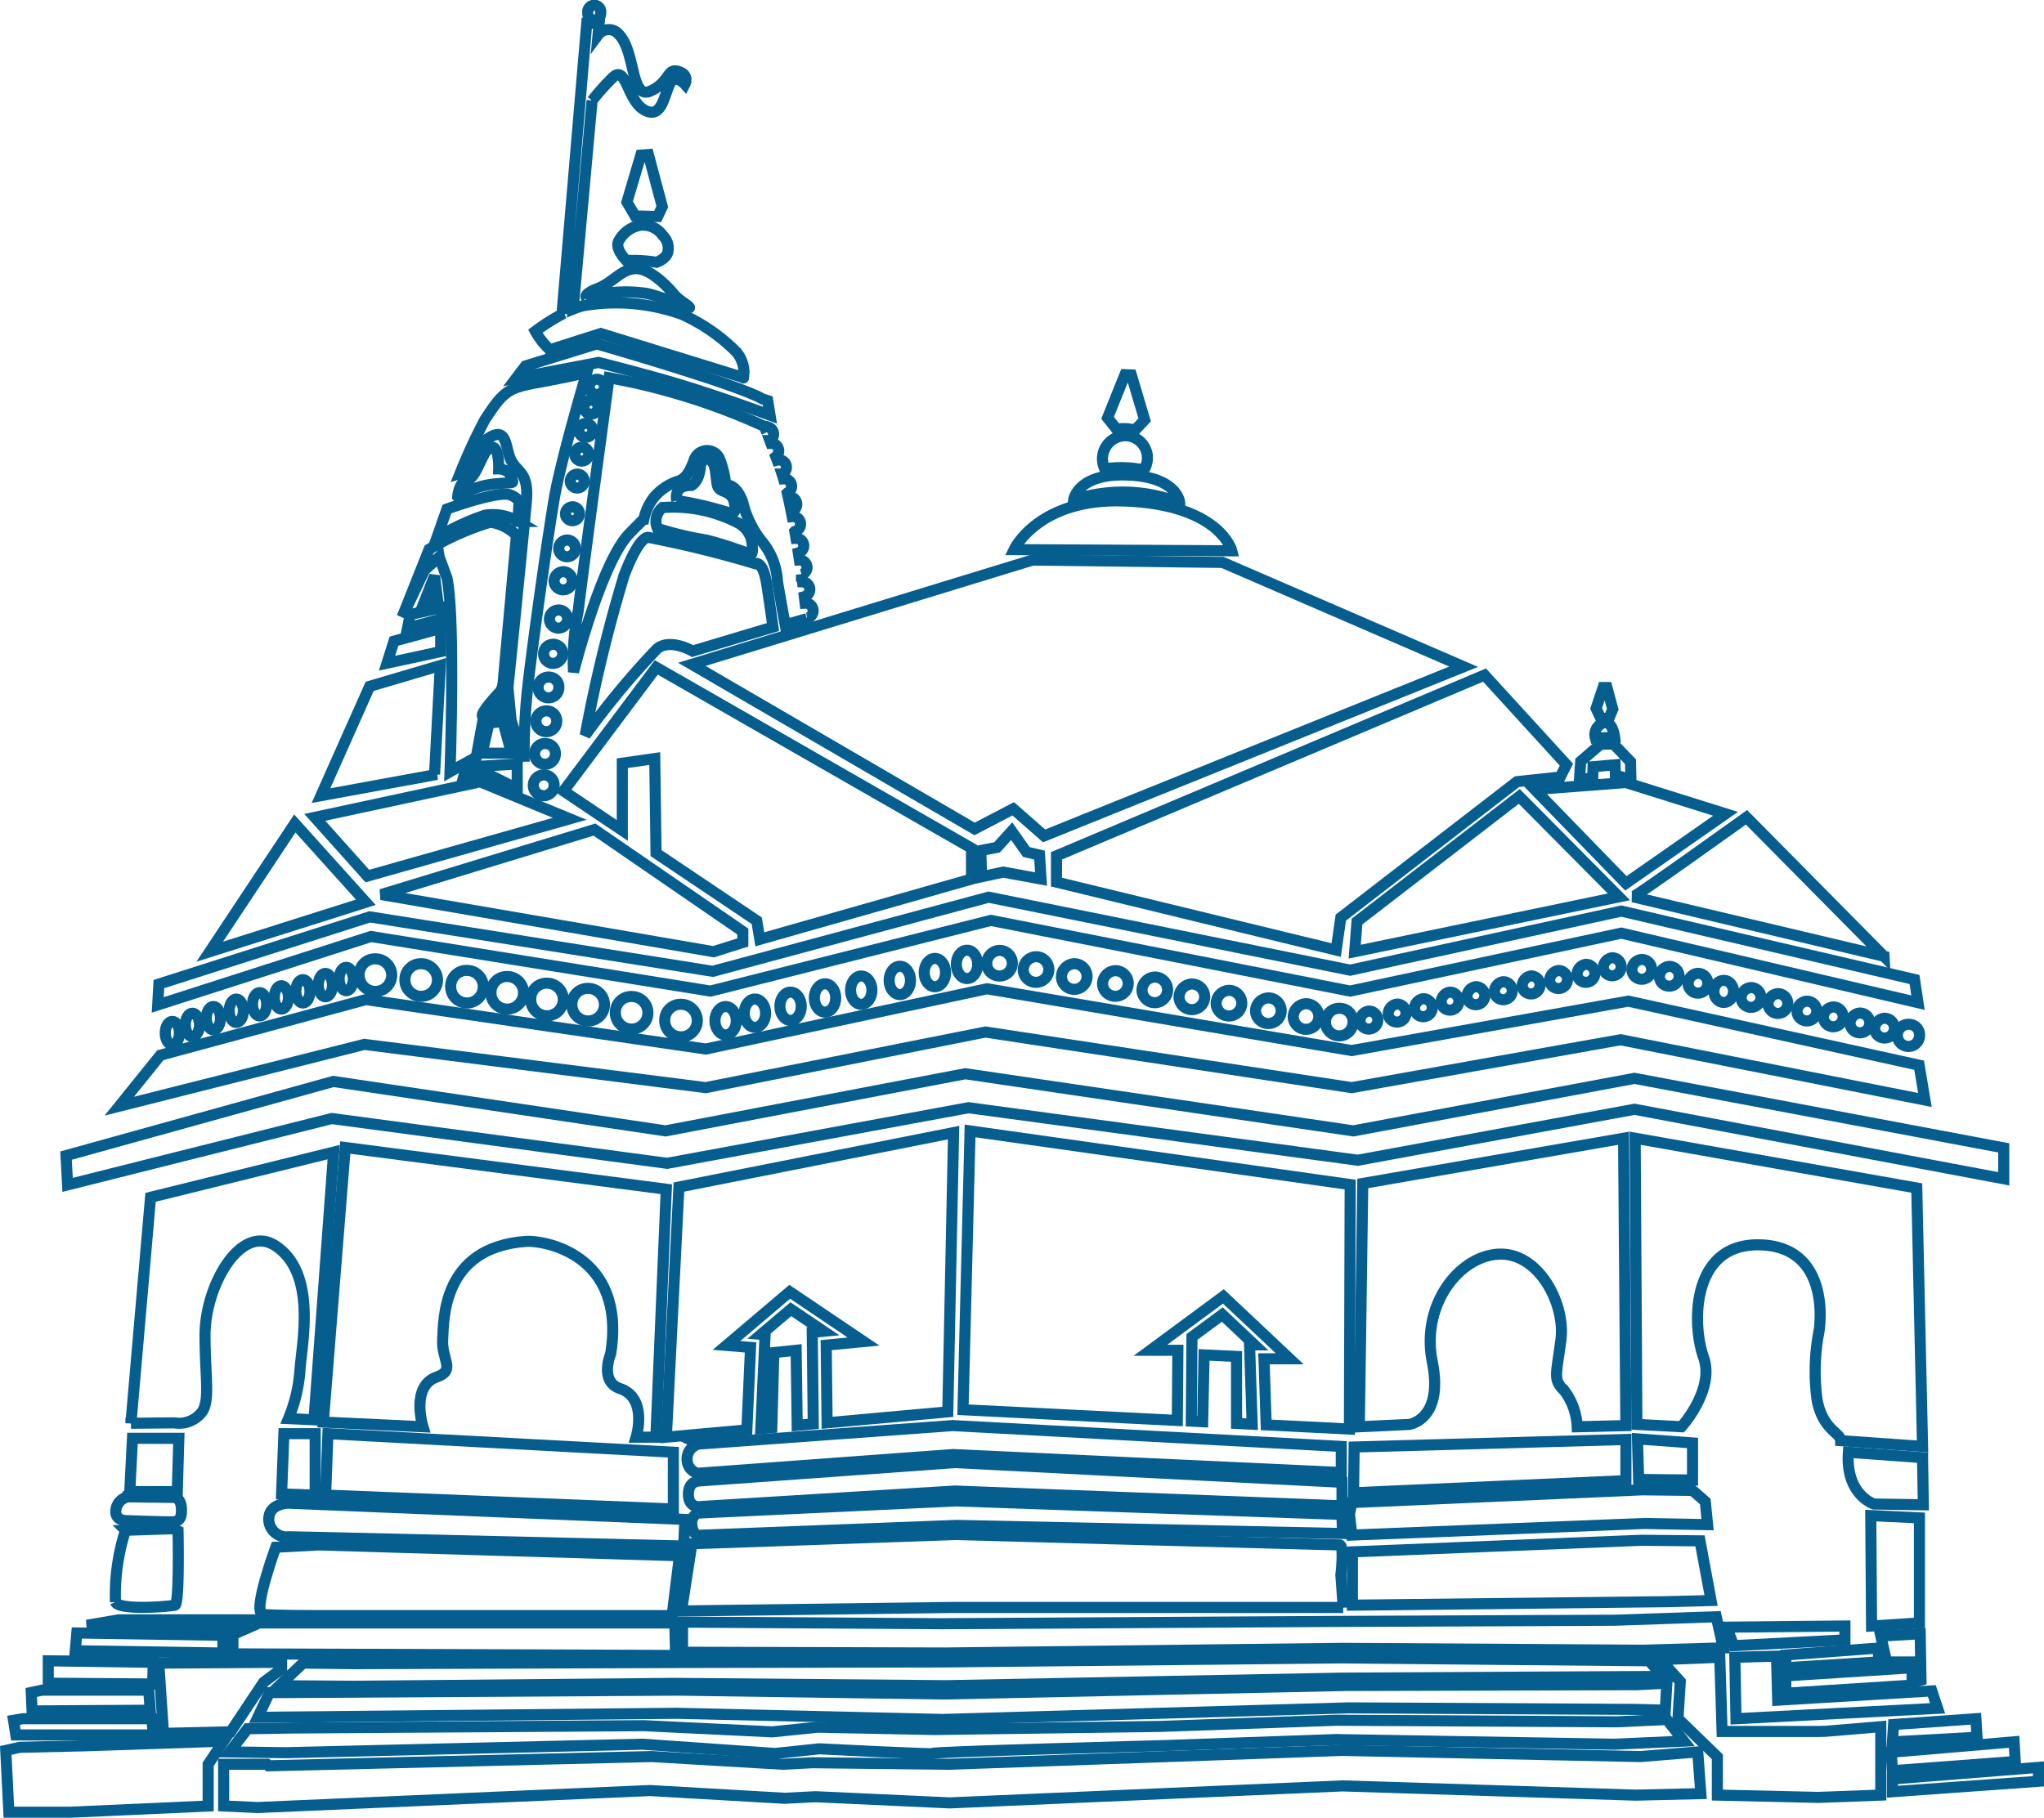 <svg xmlns="http://www.w3.org/2000/svg" width="110.507" height="98.292" viewBox="0 0 110.507 98.292">
  <g id="Layer_1-2" transform="translate(-0.728 -0.69)">
    <path id="Path_1022" data-name="Path 1022" d="M214.73,784.489l5.388.251s-.689-2.193.752-2.694c1.033-.359.251-.94.313-2.005s-.058-5,4.511-5.325c.877-.063,5.451.627,4.573,6.077,0,0-.627,1.5.5,1.88,1.534.511.877,2.632.877,2.632h1.065l.564-13.408-17.355-2.256Z" transform="translate(-196.523 -706.9)" fill="none" stroke="#065e8f" stroke-width="0.6"/>
    <path id="Path_1023" data-name="Path 1023" d="M85.27,787.43l2.339-.021a1.563,1.563,0,0,0,1.5-.585c.451-.643.167-1.886.167-4.156,0-2.694,1.943-6.077,3.822-4.824,2.212,1.475,1.428,5.183,1.316,6.641a8.417,8.417,0,0,1-.627,2.694l1.379.063,1.065-14.473-9.9,2.444L85.27,787.431Z" transform="translate(-77.463 -709.779)" fill="none" stroke="#065e8f" stroke-width="0.6"/>
    <path id="Path_1024" data-name="Path 1024" d="M188.476,962.28h-1.691l-.125,3.258,1.816.063Z" transform="translate(-170.708 -884.065)" fill="none" stroke="#065e8f" stroke-width="0.6"/>
    <path id="Path_1025" data-name="Path 1025" d="M216.415,962.28l-.125,3.321,18.8.752v-3.07Z" transform="translate(-197.958 -884.065)" fill="none" stroke="#065e8f" stroke-width="0.6"/>
    <path id="Path_1026" data-name="Path 1026" d="M87.059,968.282l.084-2.882H84.636l-.146,2.882Z" transform="translate(-76.746 -886.934)" fill="none" stroke="#065e8f" stroke-width="0.6"/>
    <path id="Path_1027" data-name="Path 1027" d="M75.077,1005.511c-.063.564.533.564.533.564s1.762.063,2.1.063c.439,0,.868.1.909-.47.063-.877-.407-.846-.407-.846l-2.475-.031A.818.818,0,0,0,75.077,1005.511Z" transform="translate(-68.085 -923.16)" fill="none" stroke="#065e8f" stroke-width="0.6"/>
    <path id="Path_1028" data-name="Path 1028" d="M200.534,1009.947l-21.428-.877s-1.128,0-1.065.94a.961.961,0,0,0,1.065.877c.564,0,21.365.5,21.365.5Z" transform="translate(-162.779 -927.096)" fill="none" stroke="#065e8f" stroke-width="0.6"/>
    <path id="Path_1029" data-name="Path 1029" d="M460.17,957.823a.822.822,0,0,0-.627.909.761.761,0,0,0,.574.668l13.8-1.013,20.989.971v-1.41l-21.021-1.128-13.721,1Z" transform="translate(-421.663 -879.043)" fill="none" stroke="#065e8f" stroke-width="0.6"/>
    <path id="Path_1030" data-name="Path 1030" d="M460.954,982.772s-.553.01-.553.71.533.679.533.679l13.878-.846,20.927.8v-1.274l-20.927-1.065Z" transform="translate(-422.457 -901.998)" fill="none" stroke="#065e8f" stroke-width="0.6"/>
    <path id="Path_1031" data-name="Path 1031" d="M477,1007.52l-13.972.658a.6.6,0,0,0-.313.6c.031.439.219.6.376.6s13.941-.533,13.941-.533l20.864.439-.031-1.034Z" transform="translate(-424.586 -925.67)" fill="none" stroke="#065e8f" stroke-width="0.6"/>
    <path id="Path_1032" data-name="Path 1032" d="M175.241,1037.15l-2.318.125s-1.316,3.571-.689,3.634,2.882.063,2.882.063H194.35l.4-3.237-19.506-.585Z" transform="translate(-157.285 -952.92)" fill="none" stroke="#065e8f" stroke-width="0.6"/>
    <path id="Path_1033" data-name="Path 1033" d="M491.5,1034.078l-.125-1.754s.188-1.629-.063-1.629-20.739-.564-20.739-.564l-14.285.5-.564,3.634,14.536-.188H491.5Z" transform="translate(-418.153 -946.464)" fill="none" stroke="#065e8f" stroke-width="0.6"/>
    <path id="Path_1034" data-name="Path 1034" d="M74.452,1030.208c.167.418,2.516.284,3.216.167.251-.042.167-4.009.167-4.009l-.292-.125-2.548.084a11.35,11.35,0,0,0-.543,3.884Z" transform="translate(-67.481 -942.886)" fill="none" stroke="#065e8f" stroke-width="0.6"/>
    <path id="Path_1035" data-name="Path 1035" d="M63.9,1088.008l.627-.418H57.343l-1.713.292Z" transform="translate(-50.204 -999.308)" fill="none" stroke="#065e8f" stroke-width="0.6"/>
    <path id="Path_1036" data-name="Path 1036" d="M47.83,1097.39l7.978.125v-.96l-7.895-.125Z" transform="translate(-43.031 -1007.438)" fill="none" stroke="#065e8f" stroke-width="0.6"/>
    <path id="Path_1037" data-name="Path 1037" d="M35.321,1115.224l-5.681-.083v1.212l5.639.042Z" transform="translate(-26.302 -1024.645)" fill="none" stroke="#065e8f" stroke-width="0.6"/>
    <path id="Path_1038" data-name="Path 1038" d="M153.9,1090.3v1.043l23.933.084-.042-1.754H155.32Z" transform="translate(-140.58 -1001.221)" fill="none" stroke="#065e8f" stroke-width="0.6"/>
    <path id="Path_1039" data-name="Path 1039" d="M512.388,1085.51l-5.513.188-14.786.063-21.553.125L456.5,1085.8v1.628l14.2.042,21.47-.251,16.269.1,4.324-.125Z" transform="translate(-418.871 -997.395)" fill="none" stroke="#065e8f" stroke-width="0.6"/>
    <path id="Path_1040" data-name="Path 1040" d="M109.66,1117.256l.971-.721v-.355l-6.641.042.256,3.8,3.63-.086Z" transform="translate(-94.679 -1025.601)" fill="none" stroke="#065e8f" stroke-width="0.6"/>
    <path id="Path_1041" data-name="Path 1041" d="M229.41,1130.345l-21.678.46-14.326-.209-20.467.125-1.661.01-.628,1.336,22.672-.219,14.368.334,21.929-.627,15.538.083,1.587.042.084-1.462-1.587.083Z" transform="translate(-155.984 -1038.513)" fill="none" stroke="#065e8f" stroke-width="0.6"/>
    <path id="Path_1042" data-name="Path 1042" d="M242.522,1113.19l-21.522.219-14.441.031-17.356.063-2.819-.031-1.285,1.222,4.1.031,17.229-.157,14.724.125,21.365-.407,17.386-.094-.752-.846Z" transform="translate(-169.273 -1022.851)" fill="none" stroke="#065e8f" stroke-width="0.6"/>
    <path id="Path_1043" data-name="Path 1043" d="M24.632,1135.986l-.084-1.086H18.785l-.585.125.042,1Z" transform="translate(-15.781 -1042.817)" fill="none" stroke="#065e8f" stroke-width="0.6"/>
    <path id="Path_1044" data-name="Path 1044" d="M13.8,1155.017l-.084-.877H6.741l-.5.084.125.794Z" transform="translate(-4.782 -1060.511)" fill="none" stroke="#065e8f" stroke-width="0.6"/>
    <path id="Path_1045" data-name="Path 1045" d="M5.384,1169.471l-3.592.084-.752.167.167,3.341H4.549l7.434-.334v-2.256l.835-1.252Z" transform="translate(0 -1074.38)" fill="none" stroke="#065e8f" stroke-width="0.6"/>
    <path id="Path_1046" data-name="Path 1046" d="M224.265,1175.793l-16.123-.333-21.3.751-7.351-.084-1.587.084-7.1-.418-20.718.5-.084-.083H147.66v2.256l1.838.084,21.219-.919,7.268.418,1.67-.084,7.268.334,21.219-.919,15.873.5,3.508-.083-.167-2.255Z" transform="translate(-134.841 -1080.119)" fill="none" stroke="#065e8f" stroke-width="0.6"/>
    <path id="Path_1047" data-name="Path 1047" d="M211.615,1155.746l15.037.251,3.759-.167-.919-1.17-2.674.125-15.2-.084-9.524.334-12.2.167-6.307-.125-2.465.251-6.934-.334-18.88.125-2.548.042-.961,1.253,3.05.042,19.256-.459,7.184.5,2.381-.251s6.558.334,6.14.251,12.28-.418,12.28-.418l9.524-.334Z" transform="translate(-138.649 -1060.99)" fill="none" stroke="#065e8f" stroke-width="0.6"/>
    <path id="Path_1048" data-name="Path 1048" d="M905.34,1001.426l.125,1.127,15.82-.627,3.415.063-.125-1.252-.689-.6-2.726-.031-15.694.689Z" transform="translate(-831.653 -918.855)" fill="none" stroke="#065e8f" stroke-width="0.6"/>
    <path id="Path_1049" data-name="Path 1049" d="M907.29,1034.657v2.882l16.979-.188,2.413-.063-.6-3.227-3.164-.031Z" transform="translate(-833.446 -950.051)" fill="none" stroke="#065e8f" stroke-width="0.6"/>
    <path id="Path_1050" data-name="Path 1050" d="M800.546,882.09l-1.64,1.212-.035,4.553.615.031.075-3.613,1.755.083v3.622l.846.042-.142-4.291h.266Z" transform="translate(-733.736 -810.317)" fill="none" stroke="#065e8f" stroke-width="0.6"/>
    <path id="Path_1051" data-name="Path 1051" d="M645.24,773.548l11.587.58.03-3.794h-1.485l3.945-2.915,3.584,3.375h-1.388l.118,3.574,4.5.225.042-13.22-20.551-2.9Z" transform="translate(-592.448 -696.628)" fill="none" stroke="#065e8f" stroke-width="0.6"/>
    <path id="Path_1052" data-name="Path 1052" d="M509.819,884.884l.109-4.057,1.207-.125.057,4.059.868-.079-.054-4.949.611-.059-1.77-1.193-1.6,1.357.209.017-.231,5.084Z" transform="translate(-467.364 -806.997)" fill="none" stroke="#065e8f" stroke-width="0.6"/>
    <path id="Path_1053" data-name="Path 1053" d="M445.59,775.988l4.353-.394.2-4.46-1.3-.108,3.418-2.9,3.993,2.692-2.02.192.047,4.2,6.526-.591.313-15.1-14.849,2.944Z" transform="translate(-408.837 -697.584)" fill="none" stroke="#065e8f" stroke-width="0.6"/>
    <path id="Path_1054" data-name="Path 1054" d="M1175.624,1114.84l-.313-.94-8.333.5-.062-2.381-2.255.063.063,3.321Z" transform="translate(-1070.141 -1021.775)" fill="none" stroke="#065e8f" stroke-width="0.6"/>
    <path id="Path_1055" data-name="Path 1055" d="M1123.2,1116.81h-5.138l-.125-4.01-3.2.125,1.065,1.191-.125,2,2.13,2.067v2.068l5.451.125,3.384-.125v-3.7l-3.008.251Z" transform="translate(-1024.231 -1022.493)" fill="none" stroke="#065e8f" stroke-width="0.6"/>
    <path id="Path_1056" data-name="Path 1056" d="M1275.232,1154.14l-4.449.313-.063.94,4.574-.251Z" transform="translate(-1167.68 -1060.511)" fill="none" stroke="#065e8f" stroke-width="0.6"/>
    <path id="Path_1057" data-name="Path 1057" d="M1276.644,1170.8l-.063-1.065-6.641.564.063,1Z" transform="translate(-1166.963 -1074.858)" fill="none" stroke="#065e8f" stroke-width="0.6"/>
    <path id="Path_1058" data-name="Path 1058" d="M1270.72,1188.206l7.895-.564v-.752l-7.895.627Z" transform="translate(-1167.68 -1090.631)" fill="none" stroke="#065e8f" stroke-width="0.6"/>
    <path id="Path_1059" data-name="Path 1059" d="M1198.97,1121.2l6.829-.438v-.94l-6.829.439Z" transform="translate(-1101.694 -1028.949)" fill="none" stroke="#065e8f" stroke-width="0.6"/>
    <path id="Path_1060" data-name="Path 1060" d="M1198.97,1107.625l5.013-.313v-.752l-5.013.376Z" transform="translate(-1101.694 -1016.754)" fill="none" stroke="#065e8f" stroke-width="0.6"/>
    <path id="Path_1061" data-name="Path 1061" d="M1165.591,1092.5v-.751l-6.391.063.376,1Z" transform="translate(-1065.119 -1003.134)" fill="none" stroke="#065e8f" stroke-width="0.6"/>
    <path id="Path_1062" data-name="Path 1062" d="M923.059,777.069a3.487,3.487,0,0,1,.689,1.943l2.632-.063-.125-15.538-14.1,2.444-.188,13.157,2.694-.125s1.88-.251,1.253-3.383,1.5-5.764,3.634-5.827,3.571,2.694,3.32,4.636-.439,2.13.188,2.757Z" transform="translate(-837.75 -701.171)" fill="none" stroke="#065e8f" stroke-width="0.6"/>
    <path id="Path_1063" data-name="Path 1063" d="M1107.48,774.052a11.518,11.518,0,0,0-.063,3.508c.313,1.629,1.274,1.755,1.274,2.193l4.427.313-.313-13.972L1097.58,763.4l.094,15.476,2.413.125s1.817-2.005,1.19-3.759-.689-6.14,3.008-6.077,3.383,4.01,3.2,4.887Z" transform="translate(-1008.449 -701.162)" fill="none" stroke="#065e8f" stroke-width="0.6"/>
    <path id="Path_1064" data-name="Path 1064" d="M908.07,969.063l14.724-.658V966.18l-14.693.407Z" transform="translate(-834.163 -887.651)" fill="none" stroke="#065e8f" stroke-width="0.6"/>
    <path id="Path_1065" data-name="Path 1065" d="M1102.126,966.009l-2.976-.219.062,2.193,2.914.031Z" transform="translate(-1009.893 -887.293)" fill="none" stroke="#065e8f" stroke-width="0.6"/>
    <path id="Path_1066" data-name="Path 1066" d="M1244.955,975.053l-4.01-.292c-.167,2.3,1.379,2.8,1.379,2.8l2.673.042-.042-2.548Z" transform="translate(-1140.286 -895.542)" fill="none" stroke="#065e8f" stroke-width="0.6"/>
    <path id="Path_1067" data-name="Path 1067" d="M1258.8,1017.525l-2.631-.125.042,5.973,2.589-.167Z" transform="translate(-1154.299 -934.756)" fill="none" stroke="#065e8f" stroke-width="0.6"/>
    <path id="Path_1068" data-name="Path 1068" d="M1264.9,1099.508l.2-.052-.042-2.506-2.13.125.313,1.4h1.473Z" transform="translate(-1160.516 -1007.916)" fill="none" stroke="#065e8f" stroke-width="0.6"/>
    <path id="Path_1069" data-name="Path 1069" d="M55.968,722.413,74.1,724.835l16.29-3.007,21.052,2.84,14.954-2.756,19.965,3.759V724l-19.965-3.76-15.2,2.841L90.219,719.99l-16.206,3.091-17.961-2.674L41.6,724.418,41.684,726Z" transform="translate(-37.302 -661.239)" fill="none" stroke="#065e8f" stroke-width="0.6"/>
    <path id="Path_1070" data-name="Path 1070" d="M109.053,668.146l15.121-3.007,19.8,3.007,14.536-2.59,16.457,3.258-.313-1.88-15.726-3.466-14.954,2.673L124.257,662.8l-15.2,3.258-18.378-2.673-11.11,3.007-2.224,2.757,13.251-3.342Z" transform="translate(-70.17 -608.643)" fill="none" stroke="#065e8f" stroke-width="0.6"/>
    <path id="Path_1071" data-name="Path 1071" d="M238.86,643.482a.881.881,0,1,0,.88-.831A.856.856,0,0,0,238.86,643.482Z" transform="translate(-218.715 -590.112)" fill="none" stroke="#065e8f" stroke-width="0.6"/>
    <path id="Path_1072" data-name="Path 1072" d="M108.36,685.346c0,.351.172.635.383.635s.383-.284.383-.635-.172-.635-.383-.635S108.36,684.995,108.36,685.346Z" transform="translate(-98.698 -628.793)" fill="none" stroke="#065e8f" stroke-width="0.6"/>
    <path id="Path_1073" data-name="Path 1073" d="M121.87,679.856c0,.351.172.635.383.635s.383-.284.383-.635-.172-.635-.383-.635S121.87,679.5,121.87,679.856Z" transform="translate(-111.123 -623.744)" fill="none" stroke="#065e8f" stroke-width="0.6"/>
    <path id="Path_1074" data-name="Path 1074" d="M136,675.3c0,.351.172.635.383.635s.383-.284.383-.635-.172-.635-.383-.635S136,674.944,136,675.3Z" transform="translate(-124.118 -619.551)" fill="none" stroke="#065e8f" stroke-width="0.6"/>
    <path id="Path_1075" data-name="Path 1075" d="M151.4,670.336c0,.351.172.635.383.635s.383-.284.383-.635-.172-.635-.383-.635S151.4,669.984,151.4,670.336Z" transform="translate(-138.281 -614.989)" fill="none" stroke="#065e8f" stroke-width="0.6"/>
    <path id="Path_1076" data-name="Path 1076" d="M167.1,665.985c0,.351.172.635.383.635s.383-.284.383-.635-.172-.635-.383-.635S167.1,665.634,167.1,665.985Z" transform="translate(-152.72 -610.989)" fill="none" stroke="#065e8f" stroke-width="0.6"/>
    <path id="Path_1077" data-name="Path 1077" d="M181.74,661.345c0,.351.172.635.383.635s.383-.284.383-.635-.172-.635-.383-.635S181.74,660.994,181.74,661.345Z" transform="translate(-166.183 -606.721)" fill="none" stroke="#065e8f" stroke-width="0.6"/>
    <path id="Path_1078" data-name="Path 1078" d="M196.23,657.2c0,.351.172.635.383.635s.383-.284.383-.635-.172-.635-.383-.635S196.23,656.844,196.23,657.2Z" transform="translate(-179.509 -602.905)" fill="none" stroke="#065e8f" stroke-width="0.6"/>
    <path id="Path_1079" data-name="Path 1079" d="M211.37,653.055c0,.351.172.635.383.635s.383-.284.383-.635-.172-.635-.383-.635S211.37,652.7,211.37,653.055Z" transform="translate(-193.433 -599.097)" fill="none" stroke="#065e8f" stroke-width="0.6"/>
    <ellipse id="Ellipse_68" data-name="Ellipse 68" cx="0.383" cy="0.635" rx="0.383" ry="0.635" transform="translate(19.063 52.993)" fill="none" stroke="#065e8f" stroke-width="0.6"/>
    <path id="Path_1080" data-name="Path 1080" d="M269.67,646.8a.881.881,0,1,0,.88-.831A.856.856,0,0,0,269.67,646.8Z" transform="translate(-247.05 -593.166)" fill="none" stroke="#065e8f" stroke-width="0.6"/>
    <path id="Path_1081" data-name="Path 1081" d="M300.47,651.282a.881.881,0,1,0,.88-.832A.857.857,0,0,0,300.47,651.282Z" transform="translate(-275.375 -597.286)" fill="none" stroke="#065e8f" stroke-width="0.6"/>
    <path id="Path_1082" data-name="Path 1082" d="M327.57,655.382a.881.881,0,1,0,.88-.831A.856.856,0,0,0,327.57,655.382Z" transform="translate(-300.298 -601.056)" fill="none" stroke="#065e8f" stroke-width="0.6"/>
    <path id="Path_1083" data-name="Path 1083" d="M354.34,659.872a.881.881,0,1,0,.88-.831A.856.856,0,0,0,354.34,659.872Z" transform="translate(-324.918 -605.185)" fill="none" stroke="#065e8f" stroke-width="0.6"/>
    <path id="Path_1084" data-name="Path 1084" d="M382.03,663.381a.881.881,0,1,0,.88-.831A.856.856,0,0,0,382.03,663.381Z" transform="translate(-350.383 -608.414)" fill="none" stroke="#065e8f" stroke-width="0.6"/>
    <path id="Path_1085" data-name="Path 1085" d="M411.28,668.842a.881.881,0,1,0,.88-.832A.856.856,0,0,0,411.28,668.842Z" transform="translate(-377.283 -613.435)" fill="none" stroke="#065e8f" stroke-width="0.6"/>
    <path id="Path_1086" data-name="Path 1086" d="M661.2,637.713a.693.693,0,1,0,.692-.743A.719.719,0,0,0,661.2,637.713Z" transform="translate(-607.126 -584.888)" fill="none" stroke="#065e8f" stroke-width="0.6"/>
    <path id="Path_1087" data-name="Path 1087" d="M685.77,642a.693.693,0,1,0,.692-.743A.719.719,0,0,0,685.77,642Z" transform="translate(-629.722 -588.834)" fill="none" stroke="#065e8f" stroke-width="0.6"/>
    <path id="Path_1088" data-name="Path 1088" d="M711.5,646.683a.693.693,0,1,0,.692-.743A.719.719,0,0,0,711.5,646.683Z" transform="translate(-653.385 -593.138)" fill="none" stroke="#065e8f" stroke-width="0.6"/>
    <path id="Path_1089" data-name="Path 1089" d="M739.19,651.363a.693.693,0,1,0,.692-.743A.719.719,0,0,0,739.19,651.363Z" transform="translate(-678.851 -597.442)" fill="none" stroke="#065e8f" stroke-width="0.6"/>
    <path id="Path_1090" data-name="Path 1090" d="M765.71,655.653a.693.693,0,1,0,.692-.743A.719.719,0,0,0,765.71,655.653Z" transform="translate(-703.24 -601.387)" fill="none" stroke="#065e8f" stroke-width="0.6"/>
    <path id="Path_1091" data-name="Path 1091" d="M790.66,660.333a.693.693,0,1,0,.692-.743A.719.719,0,0,0,790.66,660.333Z" transform="translate(-726.186 -605.691)" fill="none" stroke="#065e8f" stroke-width="0.6"/>
    <path id="Path_1092" data-name="Path 1092" d="M815.62,664.623a.693.693,0,1,0,.692-.743A.719.719,0,0,0,815.62,664.623Z" transform="translate(-749.141 -609.637)" fill="none" stroke="#065e8f" stroke-width="0.6"/>
    <path id="Path_1093" data-name="Path 1093" d="M842.14,669.693a.693.693,0,1,0,.692-.743A.719.719,0,0,0,842.14,669.693Z" transform="translate(-773.53 -614.299)" fill="none" stroke="#065e8f" stroke-width="0.6"/>
    <path id="Path_1094" data-name="Path 1094" d="M867.48,673.593a.693.693,0,1,0,.692-.743A.719.719,0,0,0,867.48,673.593Z" transform="translate(-796.834 -617.886)" fill="none" stroke="#065e8f" stroke-width="0.6"/>
    <path id="Path_1095" data-name="Path 1095" d="M1095.41,643.679a.535.535,0,1,0,.531-.6A.568.568,0,0,0,1095.41,643.679Z" transform="translate(-1006.454 -590.507)" fill="none" stroke="#065e8f" stroke-width="0.6"/>
    <path id="Path_1096" data-name="Path 1096" d="M1113.93,648.359a.535.535,0,1,0,.531-.6A.568.568,0,0,0,1113.93,648.359Z" transform="translate(-1023.486 -594.812)" fill="none" stroke="#065e8f" stroke-width="0.6"/>
    <path id="Path_1097" data-name="Path 1097" d="M1133.24,653.039a.535.535,0,1,0,.531-.6A.568.568,0,0,0,1133.24,653.039Z" transform="translate(-1041.245 -599.116)" fill="none" stroke="#065e8f" stroke-width="0.6"/>
    <ellipse id="Ellipse_69" data-name="Ellipse 69" cx="0.531" cy="0.599" rx="0.531" ry="0.599" transform="translate(93.389 53.7)" fill="none" stroke="#065e8f" stroke-width="0.6"/>
    <path id="Path_1098" data-name="Path 1098" d="M1168.92,662.6a.535.535,0,1,0,.531-.6A.568.568,0,0,0,1168.92,662.6Z" transform="translate(-1074.058 -607.908)" fill="none" stroke="#065e8f" stroke-width="0.6"/>
    <path id="Path_1099" data-name="Path 1099" d="M1187.05,666.689a.535.535,0,1,0,.531-.6A.568.568,0,0,0,1187.05,666.689Z" transform="translate(-1090.732 -611.669)" fill="none" stroke="#065e8f" stroke-width="0.6"/>
    <path id="Path_1100" data-name="Path 1100" d="M1206.55,671.759a.535.535,0,1,0,.531-.6A.568.568,0,0,0,1206.55,671.759Z" transform="translate(-1108.665 -616.332)" fill="none" stroke="#065e8f" stroke-width="0.6"/>
    <path id="Path_1101" data-name="Path 1101" d="M1224.29,675.659a.535.535,0,1,0,.531-.6A.568.568,0,0,0,1224.29,675.659Z" transform="translate(-1124.98 -619.919)" fill="none" stroke="#065e8f" stroke-width="0.6"/>
    <path id="Path_1102" data-name="Path 1102" d="M1242.23,679.749a.535.535,0,1,0,.531-.6A.568.568,0,0,0,1242.23,679.749Z" transform="translate(-1141.479 -623.68)" fill="none" stroke="#065e8f" stroke-width="0.6"/>
    <path id="Path_1103" data-name="Path 1103" d="M1258.8,683.259a.535.535,0,1,0,.531-.6A.568.568,0,0,0,1258.8,683.259Z" transform="translate(-1156.718 -626.908)" fill="none" stroke="#065e8f" stroke-width="0.6"/>
    <path id="Path_1104" data-name="Path 1104" d="M1276.3,686.76a.6.6,0,1,0,.531.6A.568.568,0,0,0,1276.3,686.76Z" transform="translate(-1172.324 -630.679)" fill="none" stroke="#065e8f" stroke-width="0.6"/>
    <path id="Path_1105" data-name="Path 1105" d="M891.192,675.97a.745.745,0,1,0,.692.743A.719.719,0,0,0,891.192,675.97Z" transform="translate(-818.005 -620.755)" fill="none" stroke="#065e8f" stroke-width="0.6"/>
    <path id="Path_1106" data-name="Path 1106" d="M912.43,678.382a.487.487,0,1,0,.473-.6A.549.549,0,0,0,912.43,678.382Z" transform="translate(-838.173 -622.42)" fill="none" stroke="#065e8f" stroke-width="0.6"/>
    <path id="Path_1107" data-name="Path 1107" d="M931.41,673.7a.487.487,0,1,0,.473-.6A.549.549,0,0,0,931.41,673.7Z" transform="translate(-855.628 -618.116)" fill="none" stroke="#065e8f" stroke-width="0.6"/>
    <path id="Path_1108" data-name="Path 1108" d="M949.09,670.062a.487.487,0,1,0,.473-.6A.549.549,0,0,0,949.09,670.062Z" transform="translate(-871.888 -614.768)" fill="none" stroke="#065e8f" stroke-width="0.6"/>
    <path id="Path_1109" data-name="Path 1109" d="M967.03,665.642a.487.487,0,1,0,.473-.6A.55.55,0,0,0,967.03,665.642Z" transform="translate(-888.387 -610.703)" fill="none" stroke="#065e8f" stroke-width="0.6"/>
    <path id="Path_1110" data-name="Path 1110" d="M984.44,662a.487.487,0,1,0,.473-.6A.549.549,0,0,0,984.44,662Z" transform="translate(-904.398 -607.356)" fill="none" stroke="#065e8f" stroke-width="0.6"/>
    <path id="Path_1111" data-name="Path 1111" d="M1002.9,658.622a.487.487,0,1,0,.473-.6A.549.549,0,0,0,1002.9,658.622Z" transform="translate(-921.375 -604.247)" fill="none" stroke="#065e8f" stroke-width="0.6"/>
    <path id="Path_1112" data-name="Path 1112" d="M1021.62,654.732a.487.487,0,1,0,.473-.6A.55.55,0,0,0,1021.62,654.732Z" transform="translate(-938.591 -600.67)" fill="none" stroke="#065e8f" stroke-width="0.6"/>
    <path id="Path_1113" data-name="Path 1113" d="M1040.08,651.092a.487.487,0,1,0,.473-.6A.549.549,0,0,0,1040.08,651.092Z" transform="translate(-955.569 -597.322)" fill="none" stroke="#065e8f" stroke-width="0.6"/>
    <path id="Path_1114" data-name="Path 1114" d="M1058.53,646.932a.487.487,0,1,0,.473-.6A.55.55,0,0,0,1058.53,646.932Z" transform="translate(-972.536 -593.497)" fill="none" stroke="#065e8f" stroke-width="0.6"/>
    <path id="Path_1115" data-name="Path 1115" d="M1076.21,642.512a.487.487,0,1,0,.473-.6A.549.549,0,0,0,1076.21,642.512Z" transform="translate(-988.796 -589.432)" fill="none" stroke="#065e8f" stroke-width="0.6"/>
    <path id="Path_1116" data-name="Path 1116" d="M444.52,674.081a.881.881,0,1,0,.88-.831A.856.856,0,0,0,444.52,674.081Z" transform="translate(-407.853 -618.254)" fill="none" stroke="#065e8f" stroke-width="0.6"/>
    <path id="Path_1117" data-name="Path 1117" d="M478.3,675.536c0,.423.259.766.578.766s.578-.343.578-.766-.259-.766-.578-.766S478.3,675.113,478.3,675.536Z" transform="translate(-438.919 -619.652)" fill="none" stroke="#065e8f" stroke-width="0.6"/>
    <path id="Path_1118" data-name="Path 1118" d="M498.02,670.486c0,.422.259.766.578.766s.578-.343.578-.766-.259-.766-.578-.766S498.02,670.063,498.02,670.486Z" transform="translate(-457.055 -615.008)" fill="none" stroke="#065e8f" stroke-width="0.6"/>
    <path id="Path_1119" data-name="Path 1119" d="M522.01,665.836c0,.422.259.766.578.766s.578-.343.578-.766-.259-.766-.578-.766S522.01,665.413,522.01,665.836Z" transform="translate(-479.118 -610.731)" fill="none" stroke="#065e8f" stroke-width="0.6"/>
    <path id="Path_1120" data-name="Path 1120" d="M545.19,660.216c0,.423.259.766.578.766s.578-.343.578-.766-.259-.766-.578-.766S545.19,659.793,545.19,660.216Z" transform="translate(-500.436 -605.562)" fill="none" stroke="#065e8f" stroke-width="0.6"/>
    <path id="Path_1121" data-name="Path 1121" d="M569.57,654.976c0,.422.259.766.578.766s.578-.343.578-.766-.259-.766-.578-.766S569.57,654.553,569.57,654.976Z" transform="translate(-522.857 -600.743)" fill="none" stroke="#065e8f" stroke-width="0.6"/>
    <path id="Path_1122" data-name="Path 1122" d="M595.54,648.426c0,.423.259.766.578.766s.578-.343.578-.766-.259-.766-.578-.766S595.54,648,595.54,648.426Z" transform="translate(-546.741 -594.72)" fill="none" stroke="#065e8f" stroke-width="0.6"/>
    <path id="Path_1123" data-name="Path 1123" d="M619.12,643.146c0,.423.259.766.578.766s.578-.343.578-.766-.259-.766-.578-.766S619.12,642.723,619.12,643.146Z" transform="translate(-568.426 -589.864)" fill="none" stroke="#065e8f" stroke-width="0.6"/>
    <path id="Path_1124" data-name="Path 1124" d="M640.75,637.625c0,.423.259.766.578.766s.578-.343.578-.766-.259-.766-.578-.766S640.75,637.2,640.75,637.625Z" transform="translate(-588.319 -584.787)" fill="none" stroke="#065e8f" stroke-width="0.6"/>
    <path id="Path_1125" data-name="Path 1125" d="M133.1,606.265l15.162-3.822,19.423,3.822,14.661-3.133,16.039,3.76-.188-1.253-15.851-3.7-14.661,3.195-19.548-3.947-14.912,4.01-18.545-2.945-11.4,3.634-.063,1.128,11.528-3.7Z" transform="translate(-93.962 -551.983)" fill="none" stroke="#065e8f" stroke-width="0.6"/>
    <path id="Path_1126" data-name="Path 1126" d="M142.9,551.53l-4.6,6.934,8.438-2.673Z" transform="translate(-126.233 -506.312)" fill="none" stroke="#065e8f" stroke-width="0.6"/>
    <path id="Path_1127" data-name="Path 1127" d="M253.73,559.2l17.961,3.091,1.587-.5V561.2l-8.02-5.513Z" transform="translate(-232.39 -510.138)" fill="none" stroke="#065e8f" stroke-width="0.6"/>
    <path id="Path_1128" data-name="Path 1128" d="M222.794,525.464l-4.845-2-8.939,1.921,2.841,3.175Z" transform="translate(-191.263 -480.497)" fill="none" stroke="#065e8f" stroke-width="0.6"/>
    <path id="Path_1129" data-name="Path 1129" d="M387.04,461.212l11.445-3.258v-1.671l-17.042-9.774-5.013,6.683,3.175,2.133v-3.637l1.755-.251.07,5.113,5.444,3.658Z" transform="translate(-345.233 -409.729)" fill="none" stroke="#065e8f" stroke-width="0.6"/>
    <path id="Path_1130" data-name="Path 1130" d="M708.15,462.9l15.121,3.675.251-1.755,9.524-7.351,2.339-.251.334-.668-4.427-4.845-23.141,9.774Z" transform="translate(-650.304 -414.511)" fill="none" stroke="#065e8f" stroke-width="0.6"/>
    <path id="Path_1131" data-name="Path 1131" d="M658.871,556.73l-.794.877-.877.167.042,1.42,1.17-.251,2.047.376-.084-1.295-.71-.167Z" transform="translate(-603.447 -511.095)" fill="none" stroke="#065e8f" stroke-width="0.6"/>
    <path id="Path_1132" data-name="Path 1132" d="M481.161,374.23l-18.421,5.64,15.288,8.9,2.087-1.089,1.672,1.465,22.681-9.147-13.032-5.64Z" transform="translate(-424.609 -343.256)" fill="none" stroke="#065e8f" stroke-width="0.6"/>
    <path id="Path_1133" data-name="Path 1133" d="M908.975,540.106l-.125,1.629,14.285-2.965-5.388-5.43Z" transform="translate(-834.881 -489.584)" fill="none" stroke="#065e8f" stroke-width="0.6"/>
    <path id="Path_1134" data-name="Path 1134" d="M1109.6,554.889l-7.435-7.519s-5.931,4.26-6.14,4.3l13.575,3.216Z" transform="translate(-1007.015 -502.486)" fill="none" stroke="#065e8f" stroke-width="0.6"/>
    <path id="Path_1135" data-name="Path 1135" d="M1029.99,524.356l4.929,5.075,5.388-3.76-5.388-1.691Z" transform="translate(-946.289 -480.975)" fill="none" stroke="#065e8f" stroke-width="0.6"/>
    <path id="Path_1136" data-name="Path 1136" d="M219.31,451.1l.313-5.889-3.822,1.127-2.632,5.91,6.266-1.148Z" transform="translate(-195.088 -408.534)" fill="none" stroke="#065e8f" stroke-width="0.6"/>
    <path id="Path_1137" data-name="Path 1137" d="M260.533,420.25l-2.527.689-.376,1.191,2.9-.627Z" transform="translate(-235.977 -385.579)" fill="none" stroke="#065e8f" stroke-width="0.6"/>
    <path id="Path_1138" data-name="Path 1138" d="M271.41,407.317l1.879-.5-.042-.606-1.691.376Z" transform="translate(-248.65 -372.667)" fill="none" stroke="#065e8f" stroke-width="0.6"/>
    <path id="Path_1139" data-name="Path 1139" d="M282.33,386.373l.752-.167-.168-1.316Z" transform="translate(-258.693 -353.059)" fill="none" stroke="#065e8f" stroke-width="0.6"/>
    <path id="Path_1140" data-name="Path 1140" d="M269.784,350.621l.418,1.128c.46,2.172.167,10.484.167,10.484l1.42-.794.376-2.068s.084.063-.042-.146,1.086-1.462,1.086-1.462l.752-8.312a2.479,2.479,0,0,0-1.42-.71,14.87,14.87,0,0,0-3.3,1.462l-1.462,3.675,1.211-2.548.794-.71Z" transform="translate(-245.311 -319.813)" fill="none" stroke="#065e8f" stroke-width="0.6"/>
    <path id="Path_1141" data-name="Path 1141" d="M308.84,512.294l1.253-.292,1.671.836V511.5l-2.757.167Z" transform="translate(-283.073 -469.498)" fill="none" stroke="#065e8f" stroke-width="0.6"/>
    <path id="Path_1142" data-name="Path 1142" d="M321.58,484.613h1.587l-.46-1.713-.752.084Z" transform="translate(-294.789 -443.196)" fill="none" stroke="#065e8f" stroke-width="0.6"/>
    <path id="Path_1143" data-name="Path 1143" d="M328.728,468.261a8.05,8.05,0,0,1-.292-.961l-.355,1S328.79,468.324,328.728,468.261Z" transform="translate(-300.767 -428.849)" fill="none" stroke="#065e8f" stroke-width="0.6"/>
    <path id="Path_1144" data-name="Path 1144" d="M295.556,331.389l.042-.836s.209-.292-.418-.585-3.466.752-3.466.752l-.543,1.546a12.862,12.862,0,0,1,2.59-1.211,2.694,2.694,0,0,1,1.8.334Z" transform="translate(-266.822 -302.503)" fill="none" stroke="#065e8f" stroke-width="0.6"/>
    <path id="Path_1145" data-name="Path 1145" d="M308.082,299.81c-.125-.418-.668-.418-.668-.418s.042-1.295-.418-1.17-.752,1.629-1.253,1.754-.543.919-.543.919a4.63,4.63,0,0,1,2.214-.71C308.333,300.1,308.208,300.227,308.082,299.81Z" transform="translate(-279.725 -273.346)" fill="none" stroke="#065e8f" stroke-width="0.6"/>
    <path id="Path_1146" data-name="Path 1146" d="M307.24,253.057c.325-.417.807-1.444.94-1.525.209-.125.76-.564,1,.042.167.418.167.75.355,1.107.341.647.94.627.815,2.151-.116,1.416-1,10.108-1,10.108l.167,1.755.71,2.256a33.735,33.735,0,0,1,.167-3.8c.209-2.005,1.086-8.27,1.462-10.442s1.755-6.808,1.755-6.808-.585.167-2.381.5-2.047.376-3.144,2.089a29.126,29.126,0,0,0-1.326,2.882,1,1,0,0,0,.48-.313Z" transform="translate(-281.16 -227.074)" fill="none" stroke="#065e8f" stroke-width="0.6"/>
    <path id="Path_1147" data-name="Path 1147" d="M393.079,361.182a80.638,80.638,0,0,0-2.089,8.6,44.423,44.423,0,0,1,3.884-4.678c.71-.585,1.922.125,1.922.125l4.344-1.3s-.125-.961-.334-2.3-.627-1.128-.627-1.128a58.671,58.671,0,0,0-5.764-1.42s-.46-.209-1.337,2.089Z" transform="translate(-358.623 -329.331)" fill="none" stroke="#065e8f" stroke-width="0.6"/>
    <path id="Path_1148" data-name="Path 1148" d="M438.852,338.312a.961.961,0,0,0-.272,1.128,18.23,18.23,0,0,0,2.632.627c1.219.305,2.36.762,2.423.773.125.021.089-.669-.021-.94a1.5,1.5,0,0,0-.71-.773,7.607,7.607,0,0,0-4.051-.815Z" transform="translate(-402.308 -310.177)" fill="none" stroke="#065e8f" stroke-width="0.6"/>
    <path id="Path_1149" data-name="Path 1149" d="M455.5,308.922c-.042-.418-.1-.689-.564-.877s-.376-.23-.5-1.128-.775-.724-.815-.209c-.063.815-.48,1-.48,1-1.023-.021-.794.815-.794.815a18.55,18.55,0,0,1,2.715.627S455.543,309.34,455.5,308.922Z" transform="translate(-415.031 -280.767)" fill="none" stroke="#065e8f" stroke-width="0.6"/>
    <path id="Path_1150" data-name="Path 1150" d="M394.1,253.385a.409.409,0,1,0-.376-.407A.393.393,0,0,0,394.1,253.385Z" transform="translate(-361.134 -231.369)" fill="none" stroke="#065e8f" stroke-width="0.6"/>
    <path id="Path_1151" data-name="Path 1151" d="M393.29,254.194l-.012-.032a34.933,34.933,0,0,0-8.4-2.632s-1.3,9.566-1.671,12.614a13.165,13.165,0,0,0-.251,3.3s1.489-5.9,3.008-7.477c.585-.606.794-.794.794-.794A2.946,2.946,0,0,1,387.3,258a2.892,2.892,0,0,1,1.232-.856c.385-.1.647-.355.94-1.149a.734.734,0,0,1,1.379-.084,5.09,5.09,0,0,1,.334,1.42s.543-.125.919.919a5.4,5.4,0,0,0,1,2.089,3.656,3.656,0,0,1,.877,2.214c.209,1.211.418,2.339.418,2.339l1.17-.334,0-.035a.153.153,0,0,0,.019,0,.408.408,0,0,0-.112-.806c-.013-.109-.027-.225-.043-.35a.408.408,0,0,0-.1-.8c-.017-.127-.035-.259-.054-.394a.4.4,0,0,0-.112-.787q-.029-.19-.058-.386a.4.4,0,0,0-.125-.785c-.021-.125-.043-.251-.064-.377a.407.407,0,0,0-.141-.8l0,0c-.018-.094-.036-.187-.055-.28a.4.4,0,0,0-.166-.782c-.016-.072-.033-.141-.049-.21a.405.405,0,0,0-.2-.772c-.026-.089-.052-.176-.079-.259a.4.4,0,0,0-.268-.751c-.024-.064-.045-.123-.067-.182a.4.4,0,0,0,.122-.474.4.4,0,0,0-.39-.251l-.055-.148a.4.4,0,0,0-.274-.739Z" transform="translate(-351.22 -230.413)" fill="none" stroke="#065e8f" stroke-width="0.6"/>
    <path id="Path_1152" data-name="Path 1152" d="M390.21,267.017a.377.377,0,1,0,.376-.407A.393.393,0,0,0,390.21,267.017Z" transform="translate(-357.906 -244.281)" fill="none" stroke="#065e8f" stroke-width="0.6"/>
    <path id="Path_1153" data-name="Path 1153" d="M386.7,282.617a.377.377,0,1,0,.376-.407A.392.392,0,0,0,386.7,282.617Z" transform="translate(-354.678 -258.628)" fill="none" stroke="#065e8f" stroke-width="0.6"/>
    <path id="Path_1154" data-name="Path 1154" d="M383.97,298.6a.377.377,0,1,0,.376-.407A.393.393,0,0,0,383.97,298.6Z" transform="translate(-352.167 -273.324)" fill="none" stroke="#065e8f" stroke-width="0.6"/>
    <path id="Path_1155" data-name="Path 1155" d="M380.94,316.767a.377.377,0,1,0,.376-.407A.393.393,0,0,0,380.94,316.767Z" transform="translate(-349.381 -290.035)" fill="none" stroke="#065e8f" stroke-width="0.6"/>
    <path id="Path_1156" data-name="Path 1156" d="M377.73,338.767a.377.377,0,1,0,.376-.407A.393.393,0,0,0,377.73,338.767Z" transform="translate(-346.429 -310.267)" fill="none" stroke="#065e8f" stroke-width="0.6"/>
    <path id="Path_1157" data-name="Path 1157" d="M370.06,382.572a.492.492,0,1,0,.491-.532A.513.513,0,0,0,370.06,382.572Z" transform="translate(-339.375 -350.438)" fill="none" stroke="#065e8f" stroke-width="0.6"/>
    <path id="Path_1158" data-name="Path 1158" d="M367.932,407.4a.492.492,0,1,0-.491.532A.513.513,0,0,0,367.932,407.4Z" transform="translate(-336.515 -373.274)" fill="none" stroke="#065e8f" stroke-width="0.6"/>
    <path id="Path_1159" data-name="Path 1159" d="M364.043,430.43a.518.518,0,1,0-.517.56A.54.54,0,0,0,364.043,430.43Z" transform="translate(-332.891 -394.426)" fill="none" stroke="#065e8f" stroke-width="0.6"/>
    <path id="Path_1160" data-name="Path 1160" d="M360.927,453.01a.562.562,0,1,0,.517.56A.54.54,0,0,0,360.927,453.01Z" transform="translate(-330.5 -415.707)" fill="none" stroke="#065e8f" stroke-width="0.6"/>
    <path id="Path_1161" data-name="Path 1161" d="M359.467,475.78a.562.562,0,1,0,.517.56A.54.54,0,0,0,359.467,475.78Z" transform="translate(-329.157 -436.648)" fill="none" stroke="#065e8f" stroke-width="0.6"/>
    <path id="Path_1162" data-name="Path 1162" d="M358.577,497.73a.562.562,0,1,0,.517.56A.54.54,0,0,0,358.577,497.73Z" transform="translate(-328.339 -456.834)" fill="none" stroke="#065e8f" stroke-width="0.6"/>
    <path id="Path_1163" data-name="Path 1163" d="M357.707,518.9a.562.562,0,1,0,.517.56A.54.54,0,0,0,357.707,518.9Z" transform="translate(-327.539 -476.304)" fill="none" stroke="#065e8f" stroke-width="0.6"/>
    <path id="Path_1164" data-name="Path 1164" d="M373.15,361.229a.453.453,0,1,0,.451-.489A.471.471,0,0,0,373.15,361.229Z" transform="translate(-342.216 -330.849)" fill="none" stroke="#065e8f" stroke-width="0.6"/>
    <path id="Path_1165" data-name="Path 1165" d="M353.508,231c2.022.611,4.793,1.629,4.793,1.629l-.125-.783-.282-.094c-1.316-.783-8.96-2.976-8.96-2.976l-3.853,1.191-.5.658,4.448-.846s2.458.611,4.479,1.222Z" transform="translate(-315.942 -209.49)" fill="none" stroke="#065e8f" stroke-width="0.6"/>
    <path id="Path_1166" data-name="Path 1166" d="M358.243,30.538,361,29.66l7.707,2.381s0,.157.031-.345a1.8,1.8,0,0,0-.407-1.034,9.9,9.9,0,0,0-2.945-2.037,10.543,10.543,0,0,0-5.325-.47,3.988,3.988,0,0,0-.56.183l1.025-11.277a13.642,13.642,0,0,1,1.132-1.258c.71-.668.752,1.211,1.671,1.755s1.076-.668,1.368-1.337.846-.042.846-.042.283-.551-.418-.71c-.554-.125-.418.627-1.462,1.086s-.794-2.13-1.671-3.05a.717.717,0,0,0-1.144.011l.058-.638h-.668l-.042.494L358.9,28.586l.087-.012a10.751,10.751,0,0,0-1.528.962,3.9,3.9,0,0,0,.783,1Z" transform="translate(-327.787 -10.935)" fill="none" stroke="#065e8f" stroke-width="0.6"/>
    <path id="Path_1167" data-name="Path 1167" d="M396.276,179.469c-.313-.376-1.253-1.379-2.037-1.379s-1.253.752-2.068,1.065-.627.5-.627.5a7.561,7.561,0,0,1,3.07-.251c.783.063,2.6.94,2.506.783s-.533-.345-.846-.721Z" transform="translate(-359.117 -162.873)" fill="none" stroke="#065e8f" stroke-width="0.6"/>
    <path id="Path_1168" data-name="Path 1168" d="M412.958,149.686c-.251.407.407,1.065.407,1.065a8.063,8.063,0,0,1,1.629.094c.094-.031.627-.251.627-.658a.92.92,0,0,0-.282-.783,1.3,1.3,0,0,0-1.191-.564A1.634,1.634,0,0,0,412.958,149.686Z" transform="translate(-378.774 -135.972)" fill="none" stroke="#065e8f" stroke-width="0.6"/>
    <path id="Path_1169" data-name="Path 1169" d="M420.981,104.089l-.752-2.819-.407.031-.752,2.537.439.752,1.222.031Z" transform="translate(-384.447 -92.224)" fill="none" stroke="#065e8f" stroke-width="0.6"/>
    <path id="Path_1170" data-name="Path 1170" d="M393.012,1.782a.376.376,0,0,0,.352-.4.354.354,0,1,0-.7,0A.376.376,0,0,0,393.012,1.782Z" transform="translate(-360.159 0)" fill="none" stroke="#065e8f" stroke-width="0.6"/>
    <path id="Path_1171" data-name="Path 1171" d="M685.512,334.377c-4.64-.168-5.952,2.632-5.952,2.632l11.779.063S690.712,334.565,685.512,334.377Z" transform="translate(-624.011 -306.598)" fill="none" stroke="#065e8f" stroke-width="0.6"/>
    <path id="Path_1172" data-name="Path 1172" d="M725.444,318.395s-.094-1.441-2.945-1.5c-2.6-.057-2.788,1.347-2.788,1.347a8.506,8.506,0,0,1,5.733.157Z" transform="translate(-660.936 -290.521)" fill="none" stroke="#065e8f" stroke-width="0.6"/>
    <path id="Path_1173" data-name="Path 1173" d="M741.2,292.438a1.2,1.2,0,0,0-1.081-1.849,1.25,1.25,0,0,0-1.034,1.786A6.089,6.089,0,0,1,741.2,292.438Z" transform="translate(-678.63 -266.334)" fill="none" stroke="#065e8f" stroke-width="0.6"/>
    <path id="Path_1174" data-name="Path 1174" d="M744.019,252.451l.517-.548-.721-2.428-.345-.015-.94,2.334.485.611a2.515,2.515,0,0,1,1,.047Z" transform="translate(-681.922 -228.509)" fill="none" stroke="#065e8f" stroke-width="0.6"/>
    <path id="Path_1175" data-name="Path 1175" d="M1060.881,499.212l1.19-.1.019.643.252-.017.585.188-.021-.982-.919-.961-.71.021-1.065.919-.063.961.714-.048Z" transform="translate(-974.026 -457.064)" fill="none" stroke="#065e8f" stroke-width="0.6"/>
    <path id="Path_1176" data-name="Path 1176" d="M1071.46,484.41s-.1-.877-.564-.794a.672.672,0,0,0-.481.836Z" transform="translate(-983.435 -443.849)" fill="none" stroke="#065e8f" stroke-width="0.6"/>
    <path id="Path_1177" data-name="Path 1177" d="M1072.019,461.691l.209-.5-.313-1.17h-.209l-.376,1.128s.188.418.251.543Z" transform="translate(-984.308 -422.154)" fill="none" stroke="#065e8f" stroke-width="0.6"/>
  </g>
</svg>
